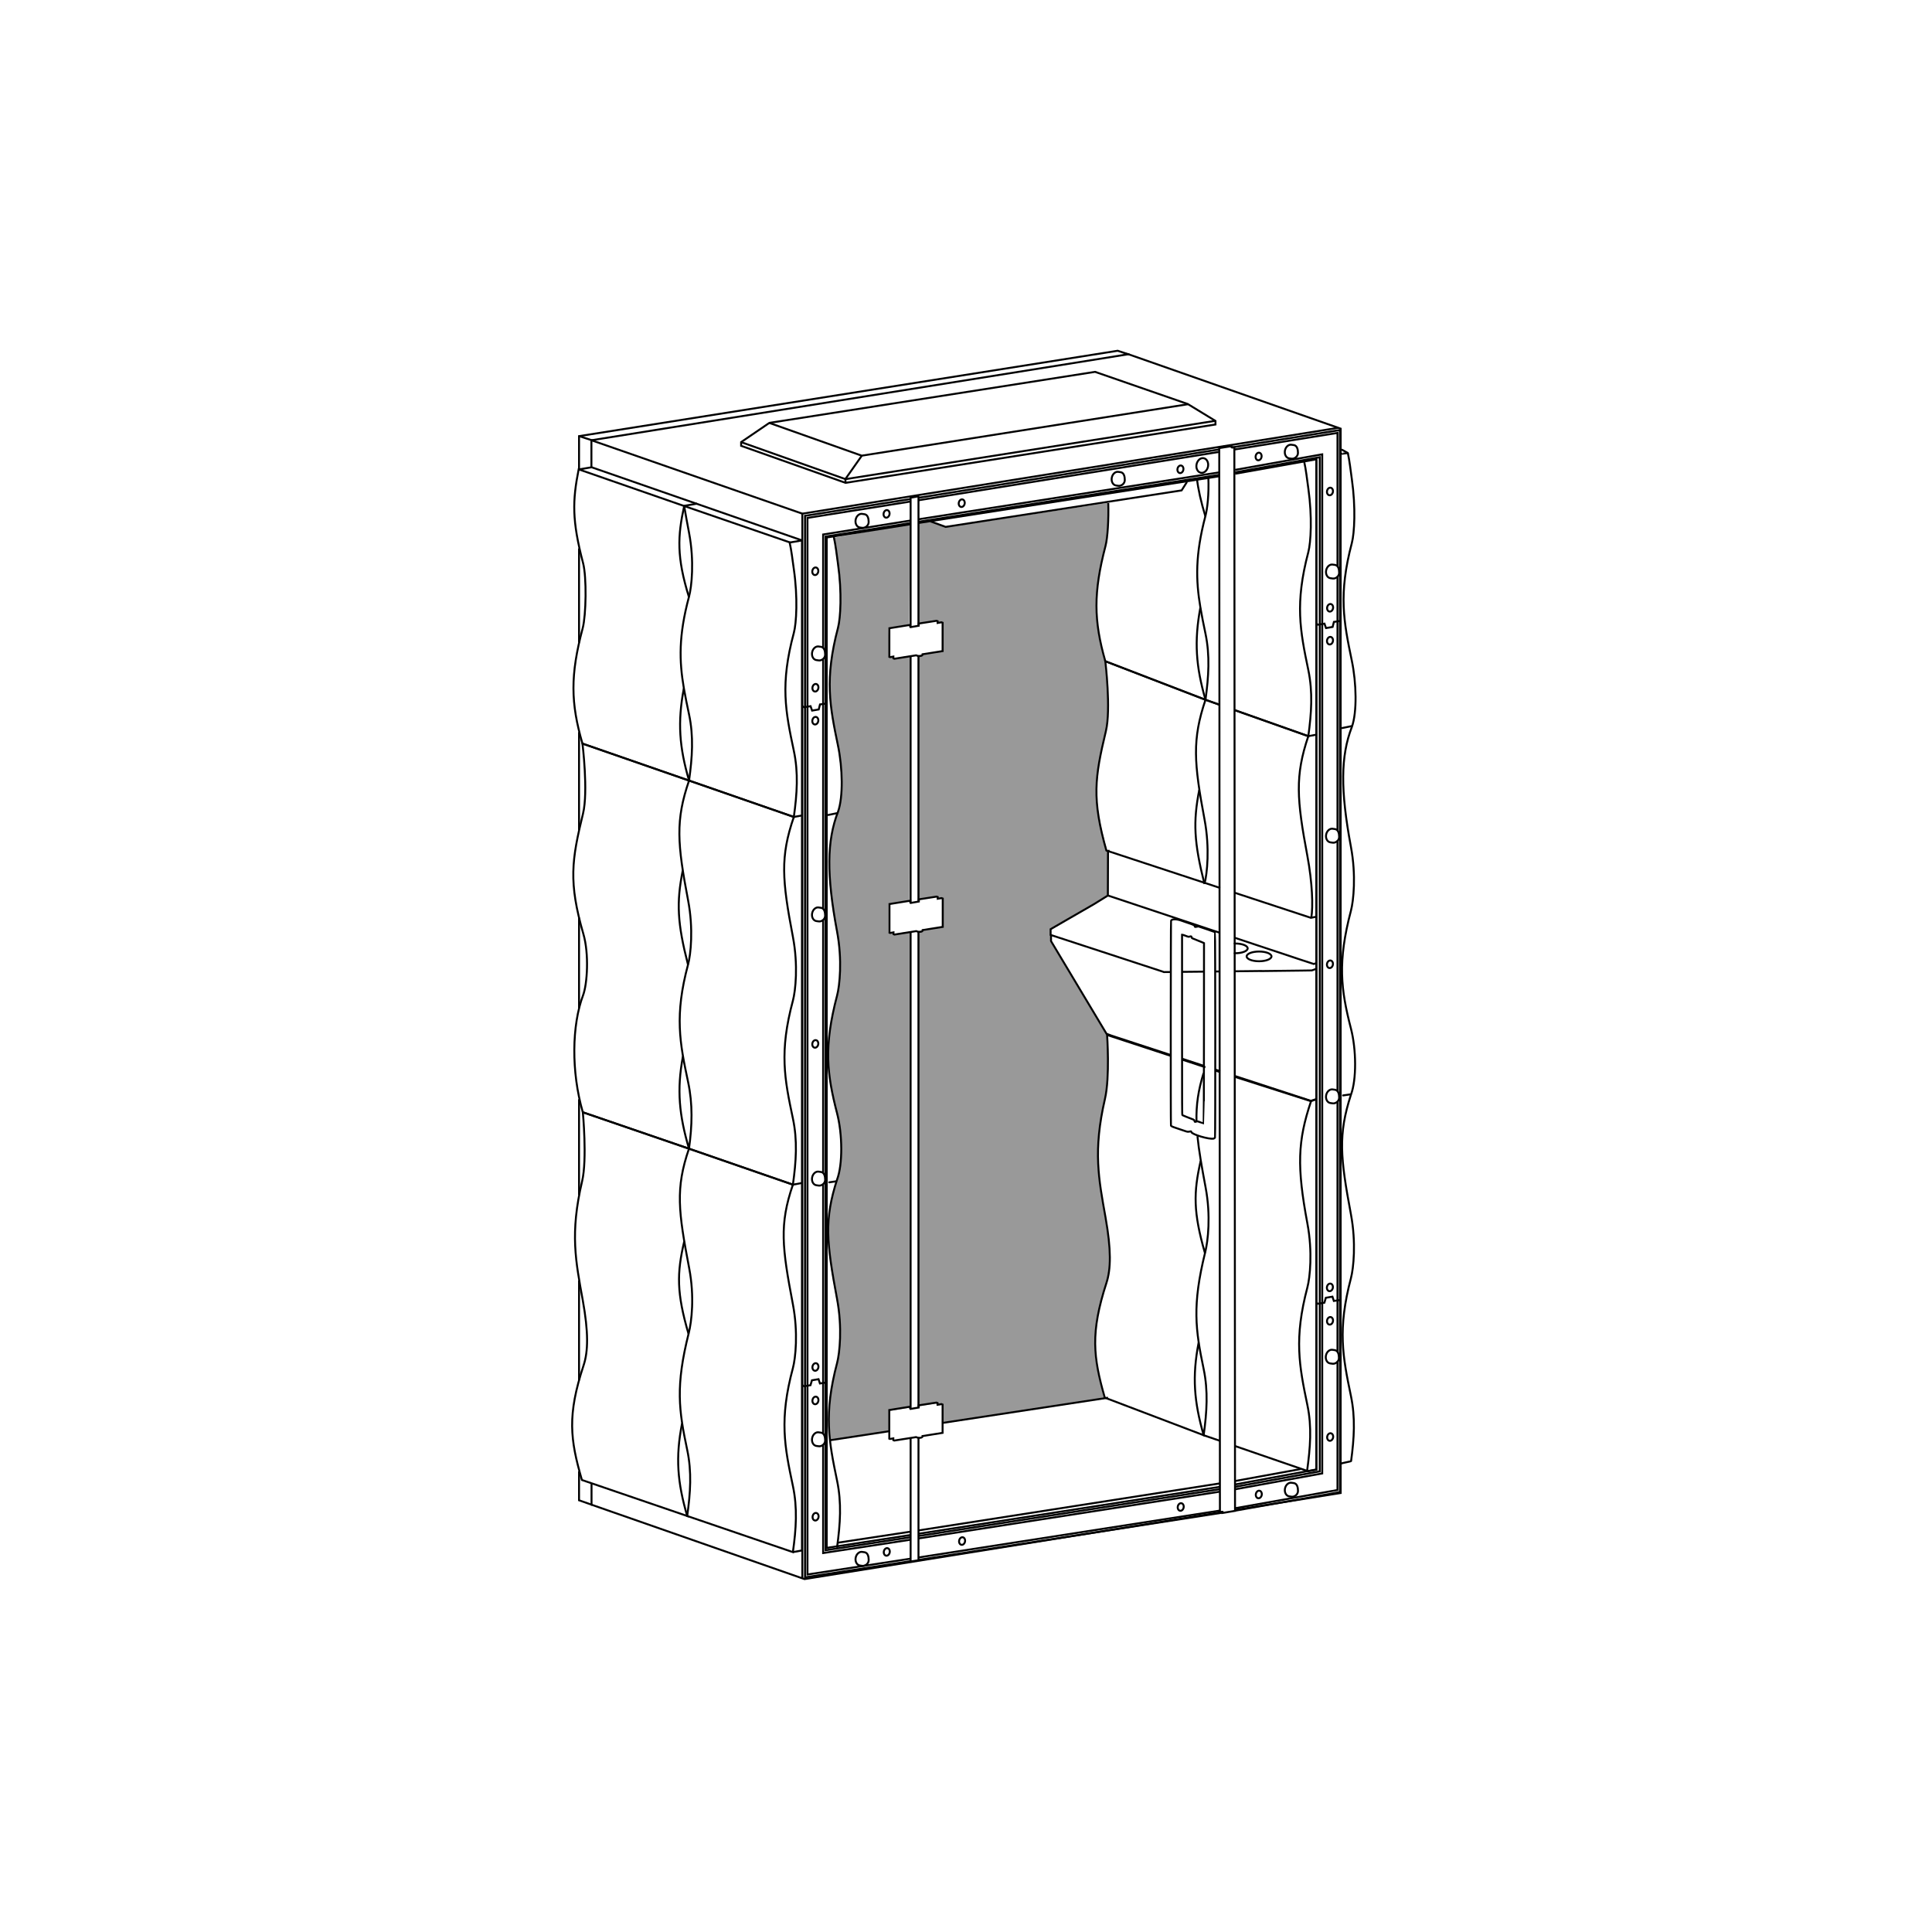 <?xml version="1.0" encoding="UTF-8" standalone="no"?>
<!-- Created with Inkscape (http://www.inkscape.org/) -->

<svg
   version="1.1"
   id="svg7001"
   width="1122.52"
   height="1122.52"
   viewBox="0 0 1122.52 1122.52"
   xmlns="http://www.w3.org/2000/svg"
   xmlns:svg="http://www.w3.org/2000/svg">
  <defs
     id="defs7005" />
  <g
     id="g7009"
     transform="matrix(1.333,0,0,1.333,0,4.2729659e-5)">
    <g
       id="g7011">
      <path
         d="m 482.715,390.805 -24.883,14.652 0.031,4.961 24.676,40.98 c 0,0 1.09,18.305 -1.129,27.903 -5.265,22.769 -2.722,34.902 0.262,51.754 2.496,14.117 2.348,22.39 0.371,28.492 -7.035,21.719 -5.777,32.25 -0.746,49.996 l -70.699,10.898 0.054,-8.086 -2.097,0.336 -0.598,-0.921 -7.922,1.238 -0.043,-206.899 1.832,-0.773 8.727,-1.391 v -12.34 l -0.5,-0.199 -1.696,0.278 v -0.762 l -0.5,-0.168 -7.73,1.199 v 0.953 l -0.113,-0.129 v -106.91 l 1.758,-0.746 8.726,-1.387 v -12.343 l -0.5,-0.2 -1.691,0.282 v -0.762 l -0.5,-0.172 -7.735,1.199 v 0.953 l -0.058,-0.152 0.129,-44.641 4.648,-0.664 6.566,2.399 9.149,-1.024 62.324,-9.41 c 0.227,6.985 -0.23,15.465 -1.176,19.09 -5.339,20.41 -5.148,32.543 -0.089,50.254 0,0 2.535,20.902 0.242,30.484 -4.848,20.286 -5.551,29.348 0.933,52.176 z m -95.219,233.004 0.059,-8.778 9.113,-1.504 -0.113,-207.461 -7.496,1.055 v -0.894 l -1.754,0.253 v -12.597 l 9.07,-1.461 0.18,-106.613 -7.098,1.121 -0.43,-0.953 -1.464,0.41 -0.29,-12.754 9.067,-1.465 0.297,-43.688 -33.426,5.946 c 0.832,3.687 1.223,7.504 1.82,11.73 1.762,12.477 1.114,23.567 0,27.785 -5.898,22.348 -3.586,34.141 0,51.391 2.004,9.621 2.317,22.391 0,28.824 -4.89,12.641 -5.031,27.481 -0.394,52.274 2.32,12.386 1.113,23.566 0,27.789 -5.899,22.347 -4.41,34.332 0,51.386 2.347,9.071 2.488,22.219 0,28.829 -5.649,17.464 -4.637,27.371 0,52.164 2.32,12.386 1.113,23.566 0,27.785 -3.809,14.437 -4.125,23.453 -2.965,33.398 z"
         style="fill:#999999;fill-opacity:1;fill-rule:nonzero;stroke:none"
         id="path7013" />
      <g
         id="g7015">
        <path
           d="m 405.598,227.262 6.566,2.394 102.867,-15.91 2.313,-3.652"
           style="fill:none;stroke:#000000;stroke-width:0.85;stroke-linecap:butt;stroke-linejoin:miter;stroke-miterlimit:4;stroke-dasharray:none;stroke-opacity:1"
           id="path7017" />
      </g>
      <g
         id="g7019">
        <path
           d="m 258.316,192.008 -5.89,-1.91"
           style="fill:none;stroke:#000000;stroke-width:0.85;stroke-linecap:butt;stroke-linejoin:miter;stroke-miterlimit:4;stroke-dasharray:none;stroke-opacity:1"
           id="path7021" />
      </g>
      <g
         id="g7023">
        <path
           d="m 258.152,655.957 -5.765,-2.031 v -12.668 m 0,-39.645 v -43.504 m 0,-37.23 v -41.781 m 0,-39.711 V 400.02 m 0,-38.266 v -42.676 m 0,-39.023 v -41.024 m 0,-34.332 v -14.601 l 234.781,-37.215 5.113,1.68"
           style="fill:none;stroke:#000000;stroke-width:0.85;stroke-linecap:butt;stroke-linejoin:miter;stroke-miterlimit:4;stroke-dasharray:none;stroke-opacity:1"
           id="path7025" />
      </g>
      <g
         id="g7027">
        <path
           d="m 573.738,479.129 -1.968,0.699 h -0.403 l -6.668,-2.187 h -0.027 l -26.324,-8.614 m -6.528,-2.132 -2.129,-0.7 m -4.933,-1.613 -2.043,-0.668 -7.375,-2.41 m -4.969,-1.629 -1.891,-0.617 -14.187,-4.641 -9.824,-3.215 -2.176,-0.82 -24.063,-40.172 -0.121,-0.269 v -2.43 l 0.094,-0.078"
           style="fill:none;stroke:#000000;stroke-width:0.85;stroke-linecap:butt;stroke-linejoin:miter;stroke-miterlimit:4;stroke-dasharray:none;stroke-opacity:1"
           id="path7029" />
      </g>
      <g
         id="g7031">
        <path
           d="m 573.746,419.801 c -0.375,0.125 -0.75,0.246 -1.121,0.367 l -6.852,-2.238 -27.601,-9.196 m -6.586,-2.195 -48.699,-16.226 0.031,-9.563 0.027,-9.789 0.66,-0.254 m 90.188,51.547 c -0.676,0.246 -1.348,0.484 -2.023,0.726 l -4.411,0.067 -17.746,0.211 v -0.031 l -11.441,0.125 m -6.567,0.07 -1.867,0.027 m -4.851,0.051 -3.094,0.035 -6.555,0.067 m -4.867,0.058 -3.066,0.031 -0.5,-0.195 -34.539,-11.305 -14.211,-4.648 -0.125,-0.051 v -2.48 l 0.527,-0.321 6.84,-3.953 11.48,-6.617 6.137,-3.805"
           style="fill:none;stroke:#000000;stroke-width:0.85;stroke-linecap:butt;stroke-linejoin:miter;stroke-miterlimit:4;stroke-dasharray:none;stroke-opacity:1"
           id="path7033" />
      </g>
      <g
         id="g7035"
         transform="scale(1,1)">
        <path
           d="m 523.238,489.197 c -1.281,-0.5 -1.34,-0.512 -1.812,-0.34 -0.649,0.226 -0.621,0.238 -0.774,-0.278 -0.109,-0.367 -0.207,-0.48 -0.527,-0.601 -0.219,-0.082 -0.668,-0.262 -1,-0.399 -0.332,-0.136 -1.273,-0.504 -2.09,-0.82 -0.816,-0.316 -1.558,-0.629 -1.648,-0.691 -0.157,-0.11 -0.164,-2.118 -0.164,-39.376 v -39.258 h 0.199 c 0.105,0 0.742,0.215 1.414,0.477 1.191,0.457 1.234,0.464 1.777,0.293 0.582,-0.184 0.789,-0.079 0.789,0.417 0,0.266 0.2,0.364 2.649,1.309 1.277,0.492 2.414,0.953 2.531,1.024 l 0.207,0.128 -0.023,39.286 c -0.016,26.055 -0.055,39.297 -0.118,39.317 -0.05,0.015 -0.687,-0.203 -1.414,-0.488 z"
           style="fill:none;stroke:#000000;stroke-width:0.85;stroke-linecap:butt;stroke-linejoin:miter;stroke-miterlimit:4;stroke-dasharray:none;stroke-opacity:1"
           id="path7037" />
      </g>
      <g
         id="g7039"
         transform="scale(1,1)">
        <path
           d="m 528.973,496.283 c 0.328,-0.098 0.562,-0.348 0.609,-0.461 0.191,-0.454 0.148,-89.259 -0.043,-89.494 -0.066,-0.082 -1.719,-0.687 -3.66,-1.347 l -3.539,-1.192 -0.735,0.149 c -0.449,0.094 -0.75,0.101 -0.769,0.027 -0.227,-0.773 -0.117,-0.715 -3.641,-1.902 -0.437,-0.149 -1.484,-0.508 -2.324,-0.805 -2.211,-0.773 -4.098,-0.742 -4.441,0.07 -0.145,0.344 -0.188,88.576 -0.043,89.22 0.086,0.367 0.406,0.512 3.254,1.457 0.933,0.313 2.214,0.746 2.851,0.965 1.137,0.398 1.258,0.406 2.317,0.188 0.359,-0.075 0.398,-0.055 0.461,0.25 0.226,1.097 7.98,3.332 9.703,2.875 z"
           style="fill:none;stroke:#000000;stroke-width:0.85;stroke-linecap:butt;stroke-linejoin:miter;stroke-miterlimit:4;stroke-dasharray:none;stroke-opacity:1"
           id="path7041" />
      </g>
      <g
         id="g7043"
         transform="scale(1,1)">
        <path
           d="M 583.238,186.479 349.711,223.893 V 687.96"
           style="fill:none;stroke:#000000;stroke-width:0.85;stroke-linecap:butt;stroke-linejoin:miter;stroke-miterlimit:4;stroke-dasharray:none;stroke-opacity:1"
           id="path7045" />
      </g>
      <g
         id="g7047"
         transform="scale(1,1)">
        <path
           d="m 257.832,646.581 v 9.274 l 92.832,32.426 179.57,-28.837 2.625,-0.421 m 5.457,-0.879 46.047,-7.395 V 186.834 l -92.535,-32.438 -234.047,37.497 v 11.816"
           style="fill:none;stroke:#000000;stroke-width:0.85;stroke-linecap:butt;stroke-linejoin:miter;stroke-miterlimit:4;stroke-dasharray:none;stroke-opacity:1"
           id="path7049" />
      </g>
      <g
         id="g7051"
         transform="scale(1,1)">
        <path
           d="m 335.344,184.322 -12.309,8.379 v 1.621 l 45.504,16.133 161.246,-25.43 v -1.558 l -12.066,-7.364 -40.414,-14.023 z"
           style="fill:none;stroke:#000000;stroke-width:0.85;stroke-linecap:butt;stroke-linejoin:miter;stroke-miterlimit:4;stroke-dasharray:none;stroke-opacity:1"
           id="path7053" />
      </g>
      <g
         id="g7055"
         transform="scale(1,1)">
        <path
           d="m 323.012,192.709 45.504,16.133 161.242,-25.426"
           style="fill:none;stroke:#000000;stroke-width:0.85;stroke-linecap:butt;stroke-linejoin:miter;stroke-miterlimit:4;stroke-dasharray:none;stroke-opacity:1"
           id="path7057" />
      </g>
      <g
         id="g7059"
         transform="scale(1,1)">
        <path
           d="m 335.395,184.361 40.203,14.254 142.238,-22.433"
           style="fill:none;stroke:#000000;stroke-width:0.85;stroke-linecap:butt;stroke-linejoin:miter;stroke-miterlimit:4;stroke-dasharray:none;stroke-opacity:1"
           id="path7061" />
      </g>
      <g
         id="g7063"
         transform="scale(1,1)">
        <path
           d="m 349.734,307.82 0.754,0.437 2.805,-0.461 0.684,1.926 2.875,-0.488 0.562,-2.196 2.899,-0.437"
           style="fill:none;stroke:#000000;stroke-width:0.85;stroke-linecap:butt;stroke-linejoin:miter;stroke-miterlimit:4;stroke-dasharray:none;stroke-opacity:1"
           id="path7065" />
      </g>
      <g
         id="g7067"
         transform="scale(1,1)">
        <path
           d="m 349.703,603.795 0.758,0.438 2.801,-0.461 0.636,-2.145 2.875,-0.488 0.61,1.875 2.902,-0.437"
           style="fill:none;stroke:#000000;stroke-width:0.85;stroke-linecap:butt;stroke-linejoin:miter;stroke-miterlimit:4;stroke-dasharray:none;stroke-opacity:1"
           id="path7069" />
      </g>
      <g
         id="g7071"
         transform="scale(1,1)">
        <path
           d="m 573.73,271.851 0.758,0.437 2.801,-0.461 0.684,1.926 2.875,-0.488 0.562,-2.196 2.899,-0.437"
           style="fill:none;stroke:#000000;stroke-width:0.85;stroke-linecap:butt;stroke-linejoin:miter;stroke-miterlimit:4;stroke-dasharray:none;stroke-opacity:1"
           id="path7073" />
      </g>
      <g
         id="g7075"
         transform="scale(1,1)">
        <path
           d="m 573.703,567.826 0.754,0.438 2.805,-0.461 0.633,-2.145 2.875,-0.488 0.609,1.875 2.961,-0.445"
           style="fill:none;stroke:#000000;stroke-width:0.85;stroke-linecap:butt;stroke-linejoin:miter;stroke-miterlimit:4;stroke-dasharray:none;stroke-opacity:1"
           id="path7077" />
      </g>
      <g
         id="g7079"
         transform="scale(1,1)">
        <path
           d="M 400.383,668.515 531.73,648.061 m 6.606,-1.027 35.437,-6.535 V 200.19 l -35.425,6.312 m -6.621,1.031 -131.422,20.43 m -3.383,0.528 -36.582,5.785 v 440.395 l 36.551,-5.613"
           style="fill:none;stroke:#000000;stroke-width:0.85;stroke-linecap:butt;stroke-linejoin:miter;stroke-miterlimit:4;stroke-dasharray:none;stroke-opacity:1"
           id="path7081" />
      </g>
      <g
         id="g7083"
         transform="scale(1,1)">
        <path
           d="m 365.059,672.433 31.812,-4.824 m 3.504,-0.547 131.352,-20.501 m 6.566,-1.027 28.699,-5.234"
           style="fill:none;stroke:#000000;stroke-width:0.85;stroke-linecap:butt;stroke-linejoin:miter;stroke-miterlimit:4;stroke-dasharray:none;stroke-opacity:1"
           id="path7085" />
      </g>
      <g
         id="g7087"
         transform="scale(1,1)">
        <path
           d="m 482.973,609.221 -72.102,10.981 m -23.277,3.617 -25.93,3.957"
           style="fill:none;stroke:#000000;stroke-width:0.85;stroke-linecap:butt;stroke-linejoin:miter;stroke-miterlimit:4;stroke-dasharray:none;stroke-opacity:1"
           id="path7089" />
      </g>
      <g
         id="g7091"
         transform="scale(1,1)">
        <path
           d="m 396.711,272.37 -9.07,1.461 v 12.481 l 0.304,0.121 1.45,-0.258 v 0.777 l 0.429,0.18 9.492,-1.5 c 1.086,0.523 2.911,0.422 2.829,-0.465 l 8.726,-1.387 v -12.344 l -0.5,-0.199 -1.691,0.281 v -0.761 l -0.5,-0.172 -7.735,1.199 v 0.953 l -3.57,0.614 -0.16,-0.223 z"
           style="fill:none;stroke:#000000;stroke-width:0.85;stroke-linecap:butt;stroke-linejoin:miter;stroke-miterlimit:4;stroke-dasharray:none;stroke-opacity:1"
           id="path7093" />
      </g>
      <g
         id="g7095"
         transform="scale(1,1)">
        <path
           d="m 396.758,392.586 -9.067,1.461 v 12.481 l 0.305,0.121 1.449,-0.258 v 0.773 l 0.43,0.184 9.492,-1.504 c 1.082,0.527 2.91,0.426 2.828,-0.461 l 8.727,-1.39 v -12.34 l -0.5,-0.2 -1.695,0.278 v -0.762 l -0.5,-0.168 -7.735,1.199 v 0.949 l -3.57,0.618 -0.156,-0.227 z"
           style="fill:none;stroke:#000000;stroke-width:0.85;stroke-linecap:butt;stroke-linejoin:miter;stroke-miterlimit:4;stroke-dasharray:none;stroke-opacity:1"
           id="path7097" />
      </g>
      <g
         id="g7099"
         transform="scale(1,1)">
        <path
           d="m 396.684,613.131 -9.071,1.461 v 12.481 l 0.309,0.121 1.445,-0.258 v 0.778 l 0.434,0.179 9.488,-1.5 c 1.086,0.524 2.914,0.422 2.828,-0.465 l 8.727,-1.39 v -12.34 l -0.5,-0.199 -1.692,0.281 v -0.762 l -0.5,-0.172 -7.734,1.199 v 0.954 l -3.57,0.613 -0.157,-0.227 z"
           style="fill:none;stroke:#000000;stroke-width:0.85;stroke-linecap:butt;stroke-linejoin:miter;stroke-miterlimit:4;stroke-dasharray:none;stroke-opacity:1"
           id="path7101" />
      </g>
      <g
         id="g7103"
         transform="scale(1,1)">
        <path
           d="m 396.91,285.995 v 107.54 m 0,12.719 v 207.823 m 0,12.754 v 53.789 l 3.43,-0.558 v -53.337 m 0,-13.234 V 406.168 m 0,-13.203 v -107.04 m 0,-13.203 v -56.161 l -0.277,-0.195 -3.153,0.558 v 56.446"
           style="fill:none;stroke:#000000;stroke-width:0.85;stroke-linecap:butt;stroke-linejoin:miter;stroke-miterlimit:4;stroke-dasharray:none;stroke-opacity:1"
           id="path7105" />
      </g>
      <g
         id="g7107"
         transform="scale(1,1)">
        <path
           d="m 531.438,195.318 0.292,463.658 h 1.09 v 0.48 l 5.489,-0.918 -0.289,-463.391 -0.282,-0.184 -0.562,0.121 -0.328,-0.098 v -0.363 l -0.282,-0.121 z"
           style="fill:none;stroke:#000000;stroke-width:0.85;stroke-linecap:butt;stroke-linejoin:miter;stroke-miterlimit:4;stroke-dasharray:none;stroke-opacity:1"
           id="path7109" />
      </g>
      <g
         id="g7111"
         transform="scale(1,1)">
        <path
           d="m 565.758,649.835 c 0,1.637 -1.578,2.719 -2.848,2.523 -0.023,0 -1.043,-0.152 -1.066,-0.156 -1.289,-0.242 -2.078,-1.762 -1.762,-3.394 0.32,-1.633 1.625,-2.754 2.914,-2.512 0.035,0 1.067,0.16 1.102,0.168 1.23,0.301 1.66,1.754 1.66,3.371 z"
           style="fill:none;stroke:#000000;stroke-width:0.85;stroke-linecap:round;stroke-linejoin:round;stroke-miterlimit:4;stroke-dasharray:none;stroke-opacity:1"
           id="path7113" />
      </g>
      <g
         id="g7115"
         transform="scale(1,1)">
        <path
           d="m 378.637,679.976 c 0,1.637 -1.582,2.719 -2.848,2.523 -0.023,0 -1.043,-0.152 -1.066,-0.156 -1.289,-0.242 -2.078,-1.766 -1.762,-3.394 0.32,-1.633 1.625,-2.758 2.914,-2.512 0.035,0 1.066,0.156 1.102,0.164 1.23,0.305 1.66,1.758 1.66,3.375 z"
           style="fill:none;stroke:#000000;stroke-width:0.85;stroke-linecap:round;stroke-linejoin:round;stroke-miterlimit:4;stroke-dasharray:none;stroke-opacity:1"
           id="path7117" />
      </g>
      <g
         id="g7119"
         transform="scale(1,1)">
        <path
           d="m 490.266,209.217 c 0,1.637 -1.578,2.719 -2.848,2.524 -0.023,0 -1.043,-0.153 -1.066,-0.157 -1.289,-0.242 -2.079,-1.765 -1.758,-3.394 0.316,-1.633 1.621,-2.758 2.91,-2.512 0.035,0 1.07,0.156 1.101,0.164 1.231,0.305 1.661,1.758 1.661,3.375 z"
           style="fill:none;stroke:#000000;stroke-width:0.85;stroke-linecap:round;stroke-linejoin:round;stroke-miterlimit:4;stroke-dasharray:none;stroke-opacity:1"
           id="path7121" />
      </g>
      <g
         id="g7123"
         transform="scale(1,1)">
        <path
           d="m 565.746,197.397 c 0,1.632 -1.582,2.718 -2.851,2.523 -0.02,0 -1.043,-0.152 -1.063,-0.156 -1.289,-0.246 -2.078,-1.766 -1.762,-3.399 0.321,-1.629 1.625,-2.754 2.914,-2.507 0.036,0 1.067,0.156 1.102,0.164 1.23,0.3 1.66,1.757 1.66,3.375 z"
           style="fill:none;stroke:#000000;stroke-width:0.85;stroke-linecap:round;stroke-linejoin:round;stroke-miterlimit:4;stroke-dasharray:none;stroke-opacity:1"
           id="path7125" />
      </g>
      <g
         id="g7127"
         transform="scale(1,1)">
        <path
           d="m 378.625,227.538 c 0,1.632 -1.582,2.718 -2.852,2.519 -0.019,0 -1.043,-0.148 -1.062,-0.152 -1.293,-0.246 -2.078,-1.766 -1.762,-3.399 0.321,-1.629 1.625,-2.754 2.914,-2.511 0.035,0 1.067,0.16 1.098,0.168 1.234,0.3 1.664,1.753 1.664,3.375 z"
           style="fill:none;stroke:#000000;stroke-width:0.85;stroke-linecap:round;stroke-linejoin:round;stroke-miterlimit:4;stroke-dasharray:none;stroke-opacity:1"
           id="path7129" />
      </g>
      <g
         id="g7131"
         transform="scale(1,1)">
        <path
           d="m 359.66,285.327 c 0,1.637 -1.582,2.719 -2.851,2.524 -0.02,0 -1.039,-0.153 -1.063,-0.157 -1.289,-0.242 -2.078,-1.761 -1.762,-3.394 0.321,-1.633 1.625,-2.754 2.914,-2.512 0.036,0 1.067,0.156 1.102,0.168 1.23,0.301 1.66,1.754 1.66,3.371 z"
           style="fill:none;stroke:#000000;stroke-width:0.85;stroke-linecap:round;stroke-linejoin:round;stroke-miterlimit:4;stroke-dasharray:none;stroke-opacity:1"
           id="path7133" />
      </g>
      <g
         id="g7135"
         transform="scale(1,1)">
        <path
           d="m 359.66,399.086 c 0,1.637 -1.582,2.719 -2.851,2.524 -0.02,0 -1.039,-0.153 -1.063,-0.157 -1.289,-0.242 -2.078,-1.765 -1.762,-3.394 0.321,-1.633 1.625,-2.758 2.914,-2.512 0.036,0 1.067,0.156 1.102,0.164 1.23,0.305 1.66,1.758 1.66,3.375 z"
           style="fill:none;stroke:#000000;stroke-width:0.85;stroke-linecap:round;stroke-linejoin:round;stroke-miterlimit:4;stroke-dasharray:none;stroke-opacity:1"
           id="path7137" />
      </g>
      <g
         id="g7139"
         transform="scale(1,1)">
        <path
           d="m 359.66,514.228 c 0,1.637 -1.582,2.719 -2.851,2.524 -0.02,0 -1.039,-0.153 -1.063,-0.157 -1.289,-0.242 -2.078,-1.761 -1.762,-3.394 0.321,-1.633 1.625,-2.754 2.914,-2.512 0.036,0 1.067,0.16 1.102,0.168 1.23,0.301 1.66,1.754 1.66,3.371 z"
           style="fill:none;stroke:#000000;stroke-width:0.85;stroke-linecap:round;stroke-linejoin:round;stroke-miterlimit:4;stroke-dasharray:none;stroke-opacity:1"
           id="path7141" />
      </g>
      <g
         id="g7143"
         transform="scale(1,1)">
        <path
           d="m 359.66,627.854 c 0,1.633 -1.582,2.719 -2.851,2.52 -0.02,0 -1.039,-0.149 -1.063,-0.153 -1.289,-0.246 -2.078,-1.765 -1.762,-3.398 0.321,-1.629 1.625,-2.754 2.914,-2.512 0.036,0 1.067,0.16 1.102,0.168 1.23,0.301 1.66,1.754 1.66,3.375 z"
           style="fill:none;stroke:#000000;stroke-width:0.85;stroke-linecap:round;stroke-linejoin:round;stroke-miterlimit:4;stroke-dasharray:none;stroke-opacity:1"
           id="path7145" />
      </g>
      <g
         id="g7147"
         transform="scale(1,1)">
        <path
           d="m 583.598,591.885 c 0,1.633 -1.578,2.719 -2.848,2.52 -0.023,0 -1.043,-0.149 -1.066,-0.153 -1.289,-0.246 -2.079,-1.765 -1.758,-3.398 0.316,-1.629 1.621,-2.754 2.91,-2.512 0.035,0 1.07,0.16 1.102,0.168 1.23,0.301 1.66,1.754 1.66,3.375 z"
           style="fill:none;stroke:#000000;stroke-width:0.85;stroke-linecap:round;stroke-linejoin:round;stroke-miterlimit:4;stroke-dasharray:none;stroke-opacity:1"
           id="path7149" />
      </g>
      <g
         id="g7151"
         transform="scale(1,1)">
        <path
           d="m 583.699,249.632 c 0,1.636 -1.578,2.718 -2.847,2.523 -0.02,0 -1.043,-0.152 -1.063,-0.156 -1.293,-0.242 -2.078,-1.766 -1.762,-3.395 0.321,-1.633 1.625,-2.758 2.914,-2.512 0.036,0 1.067,0.157 1.098,0.164 1.234,0.305 1.66,1.758 1.66,3.376 z"
           style="fill:none;stroke:#000000;stroke-width:0.85;stroke-linecap:round;stroke-linejoin:round;stroke-miterlimit:4;stroke-dasharray:none;stroke-opacity:1"
           id="path7153" />
      </g>
      <g
         id="g7155"
         transform="scale(1,1)">
        <path
           d="m 583.699,364.777 c 0,1.633 -1.578,2.715 -2.847,2.52 -0.02,0 -1.043,-0.153 -1.063,-0.156 -1.293,-0.243 -2.078,-1.762 -1.762,-3.395 0.321,-1.633 1.625,-2.754 2.914,-2.512 0.036,0 1.067,0.16 1.098,0.168 1.234,0.301 1.66,1.754 1.66,3.371 z"
           style="fill:none;stroke:#000000;stroke-width:0.85;stroke-linecap:round;stroke-linejoin:round;stroke-miterlimit:4;stroke-dasharray:none;stroke-opacity:1"
           id="path7157" />
      </g>
      <g
         id="g7159"
         transform="scale(1,1)">
        <path
           d="m 583.699,478.4 c 0,1.632 -1.578,2.718 -2.847,2.519 -0.02,0 -1.043,-0.148 -1.063,-0.152 -1.293,-0.246 -2.078,-1.766 -1.762,-3.399 0.321,-1.629 1.625,-2.754 2.914,-2.511 0.036,0 1.067,0.16 1.098,0.168 1.234,0.3 1.66,1.753 1.66,3.375 z"
           style="fill:none;stroke:#000000;stroke-width:0.85;stroke-linecap:round;stroke-linejoin:round;stroke-miterlimit:4;stroke-dasharray:none;stroke-opacity:1"
           id="path7161" />
      </g>
      <g
         id="g7163"
         transform="matrix(1,0.192,-0.192,1,0,0)">
        <path
           d="m 530.092,570.159 c 0.002,0.906 -0.572,1.637 -1.275,1.636 -0.703,0.002 -1.278,-0.732 -1.275,-1.634 -0.003,-0.906 0.572,-1.638 1.274,-1.64 0.704,0.002 1.275,0.736 1.276,1.638 z"
           style="fill:none;stroke:#000000;stroke-width:0.835;stroke-linecap:round;stroke-linejoin:round;stroke-miterlimit:4;stroke-dasharray:none;stroke-opacity:1"
           id="path7165" />
      </g>
      <g
         id="g7167"
         transform="matrix(1,0.192,-0.192,1,0,0)">
        <path
           d="m 499.311,580.809 c 0.002,0.906 -0.572,1.638 -1.275,1.64 -0.703,-0.002 -1.274,-0.736 -1.275,-1.638 10e-4,-0.906 0.572,-1.637 1.275,-1.636 0.706,-0.003 1.277,0.732 1.275,1.634 z"
           style="fill:none;stroke:#000000;stroke-width:0.835;stroke-linecap:round;stroke-linejoin:round;stroke-miterlimit:4;stroke-dasharray:none;stroke-opacity:1"
           id="path7169" />
      </g>
      <g
         id="g7171"
         transform="matrix(1,0.192,-0.192,1,0,0)">
        <path
           d="m 619.251,538.202 c -0.002,0.907 -0.572,1.637 -1.276,1.636 -0.706,0.003 -1.277,-0.731 -1.275,-1.634 -0.002,-0.906 0.569,-1.637 1.275,-1.64 0.703,0.002 1.274,0.736 1.276,1.638 z"
           style="fill:none;stroke:#000000;stroke-width:0.835;stroke-linecap:round;stroke-linejoin:round;stroke-miterlimit:4;stroke-dasharray:none;stroke-opacity:1"
           id="path7173" />
      </g>
      <g
         id="g7175"
         transform="matrix(1,0.192,-0.192,1,0,0)">
        <path
           d="m 651.063,526.638 c 0.002,0.902 -0.568,1.637 -1.275,1.636 -0.703,0.002 -1.274,-0.732 -1.276,-1.637 0.003,-0.903 0.573,-1.634 1.276,-1.636 0.707,10e-4 1.278,0.735 1.275,1.637 z"
           style="fill:none;stroke:#000000;stroke-width:0.835;stroke-linecap:round;stroke-linejoin:round;stroke-miterlimit:4;stroke-dasharray:none;stroke-opacity:1"
           id="path7177" />
      </g>
      <g
         id="g7179"
         transform="matrix(1,0.192,-0.192,1,0,0)">
        <path
           d="m 676.423,496.725 c 0.003,0.906 -0.572,1.637 -1.274,1.639 -0.704,-10e-4 -1.278,-0.734 -1.276,-1.637 -0.002,-0.906 0.572,-1.637 1.275,-1.64 0.703,0.002 1.274,0.736 1.275,1.638 z"
           style="fill:none;stroke:#000000;stroke-width:0.835;stroke-linecap:round;stroke-linejoin:round;stroke-miterlimit:4;stroke-dasharray:none;stroke-opacity:1"
           id="path7181" />
      </g>
      <g
         id="g7183"
         transform="matrix(1,0.192,-0.192,1,0,0)">
        <path
           d="m 666.987,447.89 c -0.003,0.902 -0.573,1.637 -1.28,1.636 -0.702,0.002 -1.273,-0.732 -1.275,-1.634 0.002,-0.906 0.572,-1.637 1.279,-1.64 0.703,0.002 1.274,0.736 1.276,1.638 z"
           style="fill:none;stroke:#000000;stroke-width:0.835;stroke-linecap:round;stroke-linejoin:round;stroke-miterlimit:4;stroke-dasharray:none;stroke-opacity:1"
           id="path7185" />
      </g>
      <g
         id="g7187"
         transform="matrix(1,0.192,-0.192,1,0,0)">
        <path
           d="m 664.235,433.84 c 0.003,0.906 -0.572,1.637 -1.274,1.64 -0.704,-0.002 -1.278,-0.735 -1.276,-1.638 -0.002,-0.906 0.572,-1.637 1.275,-1.636 0.703,-0.002 1.274,0.732 1.275,1.634 z"
           style="fill:none;stroke:#000000;stroke-width:0.835;stroke-linecap:round;stroke-linejoin:round;stroke-miterlimit:4;stroke-dasharray:none;stroke-opacity:1"
           id="path7189" />
      </g>
      <g
         id="g7191"
         transform="matrix(1,0.192,-0.192,1,0,0)">
        <path
           d="m 638.175,298.004 c 0.002,0.906 -0.569,1.636 -1.275,1.639 -0.704,-10e-4 -1.274,-0.735 -1.276,-1.637 0.002,-0.907 0.572,-1.638 1.279,-1.637 0.703,-0.002 1.274,0.732 1.272,1.635 z"
           style="fill:none;stroke:#000000;stroke-width:0.835;stroke-linecap:round;stroke-linejoin:round;stroke-miterlimit:4;stroke-dasharray:none;stroke-opacity:1"
           id="path7193" />
      </g>
      <g
         id="g7195"
         transform="matrix(1,0.192,-0.192,1,0,0)">
        <path
           d="m 612.081,161.978 c -10e-4,0.907 -0.572,1.638 -1.274,1.64 -0.704,-0.002 -1.278,-0.735 -1.276,-1.638 -0.002,-0.906 0.572,-1.637 1.275,-1.635 0.703,-0.003 1.274,0.731 1.275,1.633 z"
           style="fill:none;stroke:#000000;stroke-width:0.835;stroke-linecap:round;stroke-linejoin:round;stroke-miterlimit:4;stroke-dasharray:none;stroke-opacity:1"
           id="path7197" />
      </g>
      <g
         id="g7199"
         transform="matrix(1,0.192,-0.192,1,0,0)">
        <path
           d="m 609.47,148.148 c 0.002,0.902 -0.568,1.637 -1.275,1.636 -0.703,0.002 -1.274,-0.732 -1.275,-1.634 0.001,-0.907 0.572,-1.637 1.274,-1.64 0.708,0.001 1.278,0.735 1.276,1.638 z"
           style="fill:none;stroke:#000000;stroke-width:0.835;stroke-linecap:round;stroke-linejoin:round;stroke-miterlimit:4;stroke-dasharray:none;stroke-opacity:1"
           id="path7201" />
      </g>
      <g
         id="g7203"
         transform="matrix(1,0.192,-0.192,1,0,0)">
        <path
           d="m 600.027,99.259 c -0.002,0.907 -0.572,1.638 -1.275,1.64 -0.703,-0.002 -1.278,-0.735 -1.276,-1.638 -10e-4,-0.902 0.572,-1.637 1.276,-1.635 0.703,-0.003 1.273,0.731 1.275,1.633 z"
           style="fill:none;stroke:#000000;stroke-width:0.835;stroke-linecap:round;stroke-linejoin:round;stroke-miterlimit:4;stroke-dasharray:none;stroke-opacity:1"
           id="path7205" />
      </g>
      <g
         id="g7207"
         transform="matrix(1,0.192,-0.192,1,0,0)">
        <path
           d="m 567.201,90.31 c 0.002,0.903 -0.568,1.637 -1.275,1.636 -0.703,0.003 -1.274,-0.732 -1.275,-1.634 0.002,-0.906 0.572,-1.637 1.275,-1.639 0.707,0.001 1.278,0.735 1.275,1.637 z"
           style="fill:none;stroke:#000000;stroke-width:0.835;stroke-linecap:round;stroke-linejoin:round;stroke-miterlimit:4;stroke-dasharray:none;stroke-opacity:1"
           id="path7209" />
      </g>
      <g
         id="g7211"
         transform="matrix(1,0.192,-0.192,1,0,0)">
        <path
           d="m 535.374,101.998 c 0.002,0.906 -0.573,1.637 -1.275,1.64 -0.704,-0.002 -1.274,-0.736 -1.276,-1.638 0.002,-0.906 0.572,-1.637 1.276,-1.636 0.702,-0.002 1.277,0.731 1.275,1.634 z"
           style="fill:none;stroke:#000000;stroke-width:0.835;stroke-linecap:round;stroke-linejoin:round;stroke-miterlimit:4;stroke-dasharray:none;stroke-opacity:1"
           id="path7213" />
      </g>
      <g
         id="g7215"
         transform="matrix(1,0.19,-0.194,0.999,0,0)">
        <path
           d="m 545.889,99.745 c 10e-4,1.755 -1.121,3.181 -2.5,3.181 -1.383,-0.002 -2.503,-1.426 -2.5,-3.182 -10e-4,-1.759 1.117,-3.184 2.5,-3.181 1.379,-0.001 2.499,1.423 2.5,3.182 z"
           style="fill:none;stroke:#000000;stroke-width:0.835;stroke-linecap:round;stroke-linejoin:round;stroke-miterlimit:4;stroke-dasharray:none;stroke-opacity:1"
           id="path7217" />
      </g>
      <g
         id="g7219"
         transform="matrix(1,0.192,-0.192,1,0,0)">
        <path
           d="m 446.173,133.9 c 0.002,0.906 -0.572,1.638 -1.275,1.636 -0.703,0.002 -1.274,-0.732 -1.275,-1.634 0.001,-0.906 0.572,-1.637 1.274,-1.639 0.704,0.001 1.278,0.735 1.276,1.637 z"
           style="fill:none;stroke:#000000;stroke-width:0.835;stroke-linecap:round;stroke-linejoin:round;stroke-miterlimit:4;stroke-dasharray:none;stroke-opacity:1"
           id="path7221" />
      </g>
      <g
         id="g7223"
         transform="matrix(1,0.192,-0.192,1,0,0)">
        <path
           d="m 415.437,144.46 c 0.002,0.906 -0.572,1.638 -1.275,1.64 -0.703,-0.002 -1.274,-0.736 -1.275,-1.638 0.002,-0.903 0.572,-1.637 1.275,-1.636 0.707,-0.003 1.277,0.731 1.275,1.634 z"
           style="fill:none;stroke:#000000;stroke-width:0.835;stroke-linecap:round;stroke-linejoin:round;stroke-miterlimit:4;stroke-dasharray:none;stroke-opacity:1"
           id="path7225" />
      </g>
      <g
         id="g7227"
         transform="matrix(1,0.192,-0.192,1,0,0)">
        <path
           d="m 390.11,174.34 c -0.003,0.903 -0.572,1.637 -1.276,1.636 -0.707,-0.001 -1.277,-0.731 -1.275,-1.638 -0.002,-0.902 0.568,-1.636 1.275,-1.635 0.703,0.001 1.273,0.731 1.276,1.637 z"
           style="fill:none;stroke:#000000;stroke-width:0.835;stroke-linecap:round;stroke-linejoin:round;stroke-miterlimit:4;stroke-dasharray:none;stroke-opacity:1"
           id="path7229" />
      </g>
      <g
         id="g7231"
         transform="matrix(1,0.192,-0.192,1,0,0)">
        <path
           d="m 399.566,223.297 c 0.001,0.902 -0.568,1.636 -1.276,1.635 -0.702,0.003 -1.273,-0.731 -1.274,-1.633 10e-4,-0.907 0.572,-1.638 1.274,-1.64 0.707,0.001 1.278,0.735 1.276,1.638 z"
           style="fill:none;stroke:#000000;stroke-width:0.835;stroke-linecap:round;stroke-linejoin:round;stroke-miterlimit:4;stroke-dasharray:none;stroke-opacity:1"
           id="path7233" />
      </g>
      <g
         id="g7235"
         transform="matrix(1,0.192,-0.192,1,0,0)">
        <path
           d="m 402.182,237.153 c -0.002,0.903 -0.572,1.634 -1.275,1.636 -0.707,-10e-4 -1.278,-0.735 -1.276,-1.638 -10e-4,-0.902 0.568,-1.636 1.276,-1.635 0.702,-0.003 1.273,0.731 1.275,1.637 z"
           style="fill:none;stroke:#000000;stroke-width:0.835;stroke-linecap:round;stroke-linejoin:round;stroke-miterlimit:4;stroke-dasharray:none;stroke-opacity:1"
           id="path7237" />
      </g>
      <g
         id="g7239"
         transform="matrix(1,0.192,-0.192,1,0,0)">
        <path
           d="m 428.259,373.03 c -0.003,0.902 -0.573,1.633 -1.28,1.636 -0.703,-10e-4 -1.274,-0.735 -1.272,-1.638 -10e-4,-0.902 0.569,-1.637 1.276,-1.636 0.703,-0.002 1.273,0.732 1.276,1.638 z"
           style="fill:none;stroke:#000000;stroke-width:0.835;stroke-linecap:round;stroke-linejoin:round;stroke-miterlimit:4;stroke-dasharray:none;stroke-opacity:1"
           id="path7241" />
      </g>
      <g
         id="g7243"
         transform="matrix(1,0.192,-0.192,1,0,0)">
        <path
           d="m 454.39,508.829 c 0.002,0.902 -0.568,1.636 -1.275,1.636 -0.703,-0.002 -1.274,-0.732 -1.276,-1.638 0.003,-0.903 0.572,-1.637 1.276,-1.636 0.707,0.001 1.277,0.731 1.275,1.638 z"
           style="fill:none;stroke:#000000;stroke-width:0.835;stroke-linecap:round;stroke-linejoin:round;stroke-miterlimit:4;stroke-dasharray:none;stroke-opacity:1"
           id="path7245" />
      </g>
      <g
         id="g7247"
         transform="matrix(1,0.192,-0.192,1,0,0)">
        <path
           d="m 457.093,522.892 c 0.002,0.902 -0.568,1.636 -1.275,1.635 -0.704,-0.001 -1.274,-0.731 -1.276,-1.637 0.002,-0.903 0.572,-1.638 1.276,-1.636 0.707,10e-4 1.277,0.731 1.275,1.638 z"
           style="fill:none;stroke:#000000;stroke-width:0.835;stroke-linecap:round;stroke-linejoin:round;stroke-miterlimit:4;stroke-dasharray:none;stroke-opacity:1"
           id="path7249" />
      </g>
      <g
         id="g7251"
         transform="matrix(1,0.192,-0.192,1,0,0)">
        <path
           d="m 466.542,571.768 c -0.002,0.902 -0.572,1.637 -1.276,1.635 -0.706,0.003 -1.277,-0.731 -1.275,-1.637 -0.002,-0.902 0.568,-1.637 1.275,-1.636 0.704,10e-4 1.274,0.732 1.276,1.638 z"
           style="fill:none;stroke:#000000;stroke-width:0.835;stroke-linecap:round;stroke-linejoin:round;stroke-miterlimit:4;stroke-dasharray:none;stroke-opacity:1"
           id="path7253" />
      </g>
      <g
         id="g7255"
         transform="scale(1,1)">
        <path
           d="m 375.605,198.666 -7.097,10.098 v 1.656"
           style="fill:none;stroke:#000000;stroke-width:0.85;stroke-linecap:butt;stroke-linejoin:miter;stroke-miterlimit:4;stroke-dasharray:none;stroke-opacity:1"
           id="path7257" />
      </g>
      <g
         id="g7259"
         transform="scale(1,1)">
        <path
           d="m 400.371,679.921 132.473,-20.598 m 5.496,-0.855 45.691,-8.102 V 187.455 l -0.613,0.098 -46.426,7.457 m -5.547,0.871 -131.093,21.09 m -3.426,0.535 -46.039,7.324 v 462.685 l 46.07,-7.063 m 0,-1.085 -45.004,6.902 V 225.745 l 44.965,-7.157 m 3.453,-0.539 131.074,-21.094 m 6.594,-1.023 44.926,-7.231 v 58.075 m 0,4.438 v 110.739 m 0,4.438 v 109.192 m 0,4.438 v 109.157 m 0,4.18 v 56.094 l -44.617,7.938 m -6.606,1.027 -131.371,20.426"
           style="fill:none;stroke:#000000;stroke-width:0.85;stroke-linecap:butt;stroke-linejoin:miter;stroke-miterlimit:4;stroke-dasharray:none;stroke-opacity:1"
           id="path7261" />
      </g>
      <g
         id="g7263"
         transform="scale(1,1)">
        <path
           d="m 400.371,670.562 131.363,-20.403 m 6.598,-1.027 37.981,-6.903 V 198.033 l -0.618,0.098 -37.363,6.672 m -6.594,1.031 -131.383,20.504 m -3.425,0.535 -38.149,6.09 v 49.407 m 0,4.707 V 396.11 m 0,4.754 v 110.423 m 0,4.707 v 108.911 m 0,4.703 v 47.321 l 38.176,-5.828 m 0,-1.082 -37.105,5.664 V 233.877 l 37.089,-5.925 m 3.411,-0.532 131.386,-20.508 m 6.594,-1.031 36.914,-6.598 v 442.032 l -36.922,6.735 m -6.578,1.023 -131.375,20.418"
           style="fill:none;stroke:#000000;stroke-width:0.85;stroke-linecap:butt;stroke-linejoin:miter;stroke-miterlimit:4;stroke-dasharray:none;stroke-opacity:1"
           id="path7265" />
      </g>
      <g
         id="g7267"
         transform="scale(1,1)">
        <path
           d="m 349.711,223.893 -91.93,-32"
           style="fill:none;stroke:#000000;stroke-width:0.85;stroke-linecap:butt;stroke-linejoin:miter;stroke-miterlimit:4;stroke-dasharray:none;stroke-opacity:1"
           id="path7269" />
      </g>
      <g
         id="g7271">
        <path
           d="m 554.199,416.863 c 0,1.168 -2.426,2.117 -5.414,2.117 -2.988,0 -5.41,-0.949 -5.41,-2.117 0,-1.172 2.422,-2.121 5.41,-2.121 2.988,0 5.414,0.949 5.414,2.121 z"
           style="fill:none;stroke:#000000;stroke-width:0.85;stroke-linecap:round;stroke-linejoin:round;stroke-miterlimit:4;stroke-dasharray:none;stroke-opacity:1"
           id="path7273" />
      </g>
      <g
         id="g7275">
        <path
           d="m 538.156,411.246 c 0.082,-0.004 0.168,0 0.254,0 2.988,0 5.41,0.949 5.41,2.117 0,1.172 -2.422,2.121 -5.41,2.121 -0.086,0 -0.164,0 -0.246,0"
           style="fill:none;stroke:#000000;stroke-width:0.85;stroke-linecap:round;stroke-linejoin:round;stroke-miterlimit:4;stroke-dasharray:none;stroke-opacity:1"
           id="path7277" />
      </g>
      <g
         id="g7279">
        <path
           d="m 522.441,585.219 c -2.867,14.855 -1.984,25.699 2.2,40.351 l -43.106,-16.39 c -5.058,-17.715 -6.316,-28.242 0.723,-49.965 1.976,-6.098 2.121,-14.371 -0.375,-28.492 -2.981,-16.848 -5.524,-28.981 -0.262,-51.75 2.219,-9.598 0.93,-27.864 0.93,-27.864 l 27.691,9.098 m 5.094,1.676 10.062,3.305 m -2.043,40.738 c -3.171,13.89 -3.265,22.394 1.852,40.265"
           style="fill:none;stroke:#000000;stroke-width:0.85;stroke-linecap:butt;stroke-linejoin:miter;stroke-miterlimit:4;stroke-dasharray:none;stroke-opacity:1"
           id="path7281" />
      </g>
      <g
         id="g7283">
        <path
           d="m 538.293,469.379 33.148,10.598 c -5.855,17.398 -6.222,28.543 -1.582,53.336 2.317,12.386 1.114,23.566 0,27.789 -5.898,22.343 -3.589,34.136 0,51.386 2,9.621 1.246,18.496 -0.136,28.617 l -31.41,-10.824 m -6.555,-2.261 -7.113,-2.45 c 1.386,-10.125 2,-19.203 0,-28.828 -3.59,-17.246 -5.079,-27.687 0.671,-50.965 1.204,-4.867 2.504,-15.754 0.184,-28.14 -1.699,-9.074 -2.953,-16.192 -3.57,-22.422 m -0.418,-6.555 c -0.157,-7.062 0.754,-13.367 3.09,-20.93 m 5.164,-1.078 1.785,0.571"
           style="fill:none;stroke:#000000;stroke-width:0.85;stroke-linecap:butt;stroke-linejoin:miter;stroke-miterlimit:4;stroke-dasharray:none;stroke-opacity:1"
           id="path7285" />
      </g>
      <g
         id="g7287">
        <path
           d="m 482.289,370.918 c -6.461,-22.777 -5.121,-31.934 -0.269,-52.223 2.289,-9.582 -0.247,-30.48 -0.247,-30.48 l 43.661,16.801 m -2.715,39.269 c -2.727,13.942 -2.301,22.867 2.273,41.008"
           style="fill:none;stroke:#000000;stroke-width:0.85;stroke-linecap:butt;stroke-linejoin:miter;stroke-miterlimit:4;stroke-dasharray:none;stroke-opacity:1"
           id="path7289" />
      </g>
      <g
         id="g7291">
        <path
           d="m 523.195,264.859 c -2.73,14.793 -1.929,25.571 2.239,40.157"
           style="fill:none;stroke:#000000;stroke-width:0.85;stroke-linecap:butt;stroke-linejoin:miter;stroke-miterlimit:4;stroke-dasharray:none;stroke-opacity:1"
           id="path7293" />
      </g>
      <g
         id="g7295">
        <path
           d="m 525.039,385.078 c 1.113,-4.219 2.316,-15.398 0,-27.785 -4.641,-24.793 -5.465,-34.879 0.395,-52.277 l 6.144,2.175 m 6.617,2.34 32.059,11.34 c -5.859,17.399 -5.035,27.484 -0.395,52.277 2.145,11.461 2.524,22.055 1.688,26.918"
           style="fill:none;stroke:#000000;stroke-width:0.85;stroke-linecap:butt;stroke-linejoin:miter;stroke-miterlimit:4;stroke-dasharray:none;stroke-opacity:1"
           id="path7297" />
      </g>
      <g
         id="g7299">
        <path
           d="m 521.699,208.559 c 0.567,4.781 1.742,10.074 3.699,16.511 m 0.036,79.946 -43.661,-16.801 c -5.058,-17.711 -5.25,-29.844 0.09,-50.254 0.946,-3.625 1.407,-11.727 1.196,-18.711"
           style="fill:none;stroke:#000000;stroke-width:0.85;stroke-linecap:butt;stroke-linejoin:miter;stroke-miterlimit:4;stroke-dasharray:none;stroke-opacity:1"
           id="path7301" />
      </g>
      <g
         id="g7303">
        <path
           d="m 568.445,201.172 c 0.821,3.656 1.211,7.473 1.809,11.699 1.762,12.477 1.113,23.567 0,27.789 -5.899,22.344 -3.59,34.137 0,51.387 2,9.621 1.383,18.703 0,28.824 L 538.156,309.52 m -6.699,-2.372 -6.023,-2.132 c 1.386,-10.121 2,-19.203 0,-28.825 -0.84,-4.031 -1.61,-7.765 -2.219,-11.406 -2,-11.93 -2.301,-22.859 2.219,-39.98 0.773,-2.934 1.589,-9.219 1.238,-16.934"
           style="fill:none;stroke:#000000;stroke-width:0.85;stroke-linecap:butt;stroke-linejoin:miter;stroke-miterlimit:4;stroke-dasharray:none;stroke-opacity:1"
           id="path7305" />
      </g>
      <g
         id="g7307">
        <path
           d="m 569.859,641.313 3.883,-0.727 V 200.332"
           style="fill:none;stroke:#000000;stroke-width:0.85;stroke-linecap:butt;stroke-linejoin:miter;stroke-miterlimit:4;stroke-dasharray:none;stroke-opacity:1"
           id="path7309" />
      </g>
      <g
         id="g7311">
        <path
           d="m 573.461,399.629 -2.09,0.414 -33.348,-10.969 m -6.195,-2.039 -49.719,-16.359"
           style="fill:none;stroke:#000000;stroke-width:0.85;stroke-linecap:butt;stroke-linejoin:miter;stroke-miterlimit:4;stroke-dasharray:none;stroke-opacity:1"
           id="path7313" />
      </g>
      <g
         id="g7315">
        <path
           d="m 570.254,320.871 3.461,-0.648"
           style="fill:none;stroke:#000000;stroke-width:0.85;stroke-linecap:butt;stroke-linejoin:miter;stroke-miterlimit:4;stroke-dasharray:none;stroke-opacity:1"
           id="path7317" />
      </g>
      <g
         id="g7319">
        <path
           d="m 571.238,479.84 2.207,-0.656"
           style="fill:none;stroke:#000000;stroke-width:0.85;stroke-linecap:butt;stroke-linejoin:miter;stroke-miterlimit:4;stroke-dasharray:none;stroke-opacity:1"
           id="path7321" />
      </g>
      <g
         id="g7323">
        <path
           d="m 363.453,234.125 c 0.82,3.66 1.211,7.477 1.809,11.703 1.761,12.477 1.113,23.567 0,27.789 -5.899,22.344 -3.59,34.137 0,51.387 2,9.621 2.316,22.391 0,28.824 -4.895,12.641 -5.035,27.485 -0.395,52.277 2.317,12.387 1.113,23.567 0,27.786 -5.898,22.347 -4.414,34.332 0,51.386 2.344,9.075 2.488,22.219 0,28.828 -5.652,17.465 -4.64,27.372 0,52.165 2.317,12.386 1.113,23.566 0,27.789 -5.898,22.343 -3.59,34.136 0,51.386 2,9.621 1.387,18.703 0,28.825"
           style="fill:none;stroke:#000000;stroke-width:0.85;stroke-linecap:round;stroke-linejoin:round;stroke-miterlimit:4;stroke-dasharray:none;stroke-opacity:1"
           id="path7325" />
      </g>
      <g
         id="g7327">
        <path
           d="m 364.398,514.91 -2.976,0.43"
           style="fill:#00ff00;fill-opacity:1;fill-rule:nonzero;stroke:#000000;stroke-width:0.85;stroke-linecap:round;stroke-linejoin:round;stroke-miterlimit:4;stroke-dasharray:none;stroke-opacity:1"
           id="path7329" />
      </g>
      <g
         id="g7331">
        <path
           d="m 365.039,354.391 -4.031,0.828"
           style="fill:#00ff00;fill-opacity:1;fill-rule:nonzero;stroke:#000000;stroke-width:0.85;stroke-linecap:round;stroke-linejoin:round;stroke-miterlimit:4;stroke-dasharray:none;stroke-opacity:1"
           id="path7333" />
      </g>
      <g
         id="g7335">
        <path
           d="m 297.289,620.426 c -2.918,14.855 -2.019,25.699 2.242,40.351 l -45.894,-15.699 c -5.157,-17.715 -6.434,-28.246 0.734,-49.965 2.016,-6.101 2.164,-14.375 -0.383,-28.492 -3.035,-16.851 -5.629,-28.98 -0.261,-51.75 2.261,-9.601 0.312,-30.07 0.312,-30.07 l 46.266,15.871 m -2.082,40.461 c -3.231,13.89 -3.328,22.394 1.886,40.265"
           style="fill:none;stroke:#000000;stroke-width:0.85;stroke-linecap:butt;stroke-linejoin:miter;stroke-miterlimit:4;stroke-dasharray:none;stroke-opacity:1"
           id="path7337" />
      </g>
      <g
         id="g7339">
        <path
           d="m 299.531,660.777 c 1.414,-10.125 2.043,-19.203 0,-28.828 -3.652,-17.246 -5.176,-27.687 0.688,-50.965 1.226,-4.867 2.551,-15.754 0.187,-28.14 -4.726,-24.793 -6.07,-34.774 -0.101,-52.172 l 45.297,15.683 c -5.969,17.399 -4.727,27.372 0,52.165 2.363,12.386 1.136,23.566 0,27.789 -6.008,22.347 -3.653,34.14 0,51.386 2.043,9.625 1.414,18.703 0,28.828 z"
           style="fill:none;stroke:#000000;stroke-width:0.85;stroke-linecap:butt;stroke-linejoin:miter;stroke-miterlimit:4;stroke-dasharray:none;stroke-opacity:1"
           id="path7341" />
      </g>
      <g
         id="g7343">
        <path
           d="m 297.684,460.363 c -2.786,14.797 -1.625,25.723 2.621,40.309 l -46.266,-15.871 c -5.156,-17.715 -4.769,-38.059 0.09,-50.949 1.898,-5.036 2.641,-18.118 0.176,-26.649 -6.586,-22.773 -5.121,-32.324 -0.176,-52.609 2.332,-9.582 -0.25,-30.481 -0.25,-30.481 l 46.457,16.114 m -2.762,39.269 c -2.781,13.938 -2.347,22.867 2.313,41.008"
           style="fill:none;stroke:#000000;stroke-width:0.85;stroke-linecap:butt;stroke-linejoin:miter;stroke-miterlimit:4;stroke-dasharray:none;stroke-opacity:1"
           id="path7345" />
      </g>
      <g
         id="g7347">
        <path
           d="m 298.059,300.066 c -2.786,14.797 -1.965,25.575 2.277,40.161"
           style="fill:none;stroke:#000000;stroke-width:0.85;stroke-linecap:butt;stroke-linejoin:miter;stroke-miterlimit:4;stroke-dasharray:none;stroke-opacity:1"
           id="path7349" />
      </g>
      <g
         id="g7351">
        <path
           d="m 300.305,500.672 c 1.414,-10.121 1.672,-19.375 -0.371,-28.996 -3.653,-17.25 -6.008,-29.043 0,-51.387 1.136,-4.223 2.363,-15.402 0,-27.789 -4.727,-24.793 -5.567,-34.879 0.402,-52.273 l 45.672,15.855 c -5.973,17.395 -5.133,27.481 -0.403,52.273 2.36,12.387 1.133,23.567 0,27.786 -6.011,22.347 -3.656,34.14 0,51.39 2.04,9.621 1.411,18.703 0,28.824 z"
           style="fill:none;stroke:#000000;stroke-width:0.85;stroke-linecap:butt;stroke-linejoin:miter;stroke-miterlimit:4;stroke-dasharray:none;stroke-opacity:1"
           id="path7353" />
      </g>
      <g
         id="g7355">
        <path
           d="m 298.215,220.559 c -2.887,13.199 -3.317,22.265 2.086,39.718 m 0.035,79.95 -46.457,-16.114 c -5.156,-17.715 -5.348,-29.843 0.09,-50.254 1.508,-5.664 1.797,-22.254 0.176,-28.437 -4.899,-18.668 -4.625,-27.152 -1.926,-40.852 l 45.992,15.989"
           style="fill:none;stroke:#000000;stroke-width:0.85;stroke-linecap:butt;stroke-linejoin:miter;stroke-miterlimit:4;stroke-dasharray:none;stroke-opacity:1"
           id="path7357" />
      </g>
      <g
         id="g7359">
        <path
           d="m 298.215,220.559 45.949,15.82 c 0.836,3.66 1.234,7.473 1.844,11.699 1.793,12.481 1.133,23.567 0,27.789 -6.012,22.348 -3.656,34.141 0,51.387 2.039,9.621 1.41,18.703 0,28.828 l -45.672,-15.855 c 1.414,-10.125 2.043,-19.204 0,-28.829 -0.852,-4.031 -1.637,-7.765 -2.258,-11.402 -2.039,-11.933 -2.344,-22.859 2.258,-39.984 1.137,-4.223 2.363,-15.403 0,-27.789 -0.813,-4.266 -1.523,-8.098 -2.109,-11.602"
           style="fill:none;stroke:#000000;stroke-width:0.85;stroke-linecap:butt;stroke-linejoin:miter;stroke-miterlimit:4;stroke-dasharray:none;stroke-opacity:1"
           id="path7361" />
      </g>
      <g
         id="g7363">
        <path
           d="m 345.605,676.523 3.958,-0.73 V 235.539 l -91.684,-31.875 -5.805,0.981"
           style="fill:none;stroke:#000000;stroke-width:0.85;stroke-linecap:butt;stroke-linejoin:miter;stroke-miterlimit:4;stroke-dasharray:none;stroke-opacity:1"
           id="path7365" />
      </g>
      <g
         id="g7367">
        <path
           d="m 349.723,235.531 -5.582,0.946"
           style="fill:none;stroke:#000000;stroke-width:0.85;stroke-linecap:butt;stroke-linejoin:miter;stroke-miterlimit:4;stroke-dasharray:none;stroke-opacity:1"
           id="path7369" />
      </g>
      <g
         id="g7371">
        <path
           d="m 303.867,219.523 -5.859,0.985"
           style="fill:none;stroke:#000000;stroke-width:0.85;stroke-linecap:butt;stroke-linejoin:miter;stroke-miterlimit:4;stroke-dasharray:none;stroke-opacity:1"
           id="path7373" />
      </g>
      <g
         id="g7375">
        <path
           d="m 346.008,356.082 3.523,-0.648"
           style="fill:none;stroke:#000000;stroke-width:0.85;stroke-linecap:butt;stroke-linejoin:miter;stroke-miterlimit:4;stroke-dasharray:none;stroke-opacity:1"
           id="path7377" />
      </g>
      <g
         id="g7379">
        <path
           d="m 345.605,516.355 3.934,-0.722"
           style="fill:none;stroke:#000000;stroke-width:0.85;stroke-linecap:butt;stroke-linejoin:miter;stroke-miterlimit:4;stroke-dasharray:none;stroke-opacity:1"
           id="path7381" />
      </g>
      <g
         id="g7383">
        <path
           d="m 584.785,197.762 c 0.031,0.105 2.688,-0.371 2.711,-0.266 0.77,3.563 1.156,7.277 1.734,11.379 1.766,12.477 1.118,23.566 0,27.789 -5.894,22.344 -3.585,34.137 0,51.387 2.004,9.621 2.321,22.39 0,28.824 -4.89,12.641 -5.031,27.484 -0.394,52.277 2.32,12.387 1.113,23.567 0,27.786 -5.895,22.347 -4.41,34.332 0,51.386 2.348,9.074 2.492,22.219 0,28.828 -5.648,17.465 -4.637,27.371 0,52.164 2.32,12.387 1.113,23.567 0,27.789 -5.895,22.348 -3.586,34.137 0,51.387 1.973,9.469 1.406,18.414 0.066,28.344 -0.027,0.164 -4.113,0.883 -4.136,1.043"
           style="fill:none;stroke:#000000;stroke-width:0.85;stroke-linecap:round;stroke-linejoin:round;stroke-miterlimit:4;stroke-dasharray:none;stroke-opacity:1"
           id="path7385" />
      </g>
      <g
         id="g7387">
        <path
           d="m 588.383,477.031 -2.973,0.43"
           style="fill:#00ff00;fill-opacity:1;fill-rule:nonzero;stroke:#000000;stroke-width:0.85;stroke-linecap:round;stroke-linejoin:round;stroke-miterlimit:4;stroke-dasharray:none;stroke-opacity:1"
           id="path7389" />
      </g>
      <g
         id="g7391">
        <path
           d="m 589.027,316.512 -4.035,0.828"
           style="fill:#00ff00;fill-opacity:1;fill-rule:nonzero;stroke:#000000;stroke-width:0.85;stroke-linecap:round;stroke-linejoin:round;stroke-miterlimit:4;stroke-dasharray:none;stroke-opacity:1"
           id="path7393" />
      </g>
      <g
         id="g7395">
        <path
           d="m 584.977,196.047 2.48,1.379"
           style="fill:#00ff00;fill-opacity:1;fill-rule:nonzero;stroke:#000000;stroke-width:0.85;stroke-linecap:round;stroke-linejoin:round;stroke-miterlimit:4;stroke-dasharray:none;stroke-opacity:1"
           id="path7397" />
      </g>
    </g>
  </g>
</svg>
